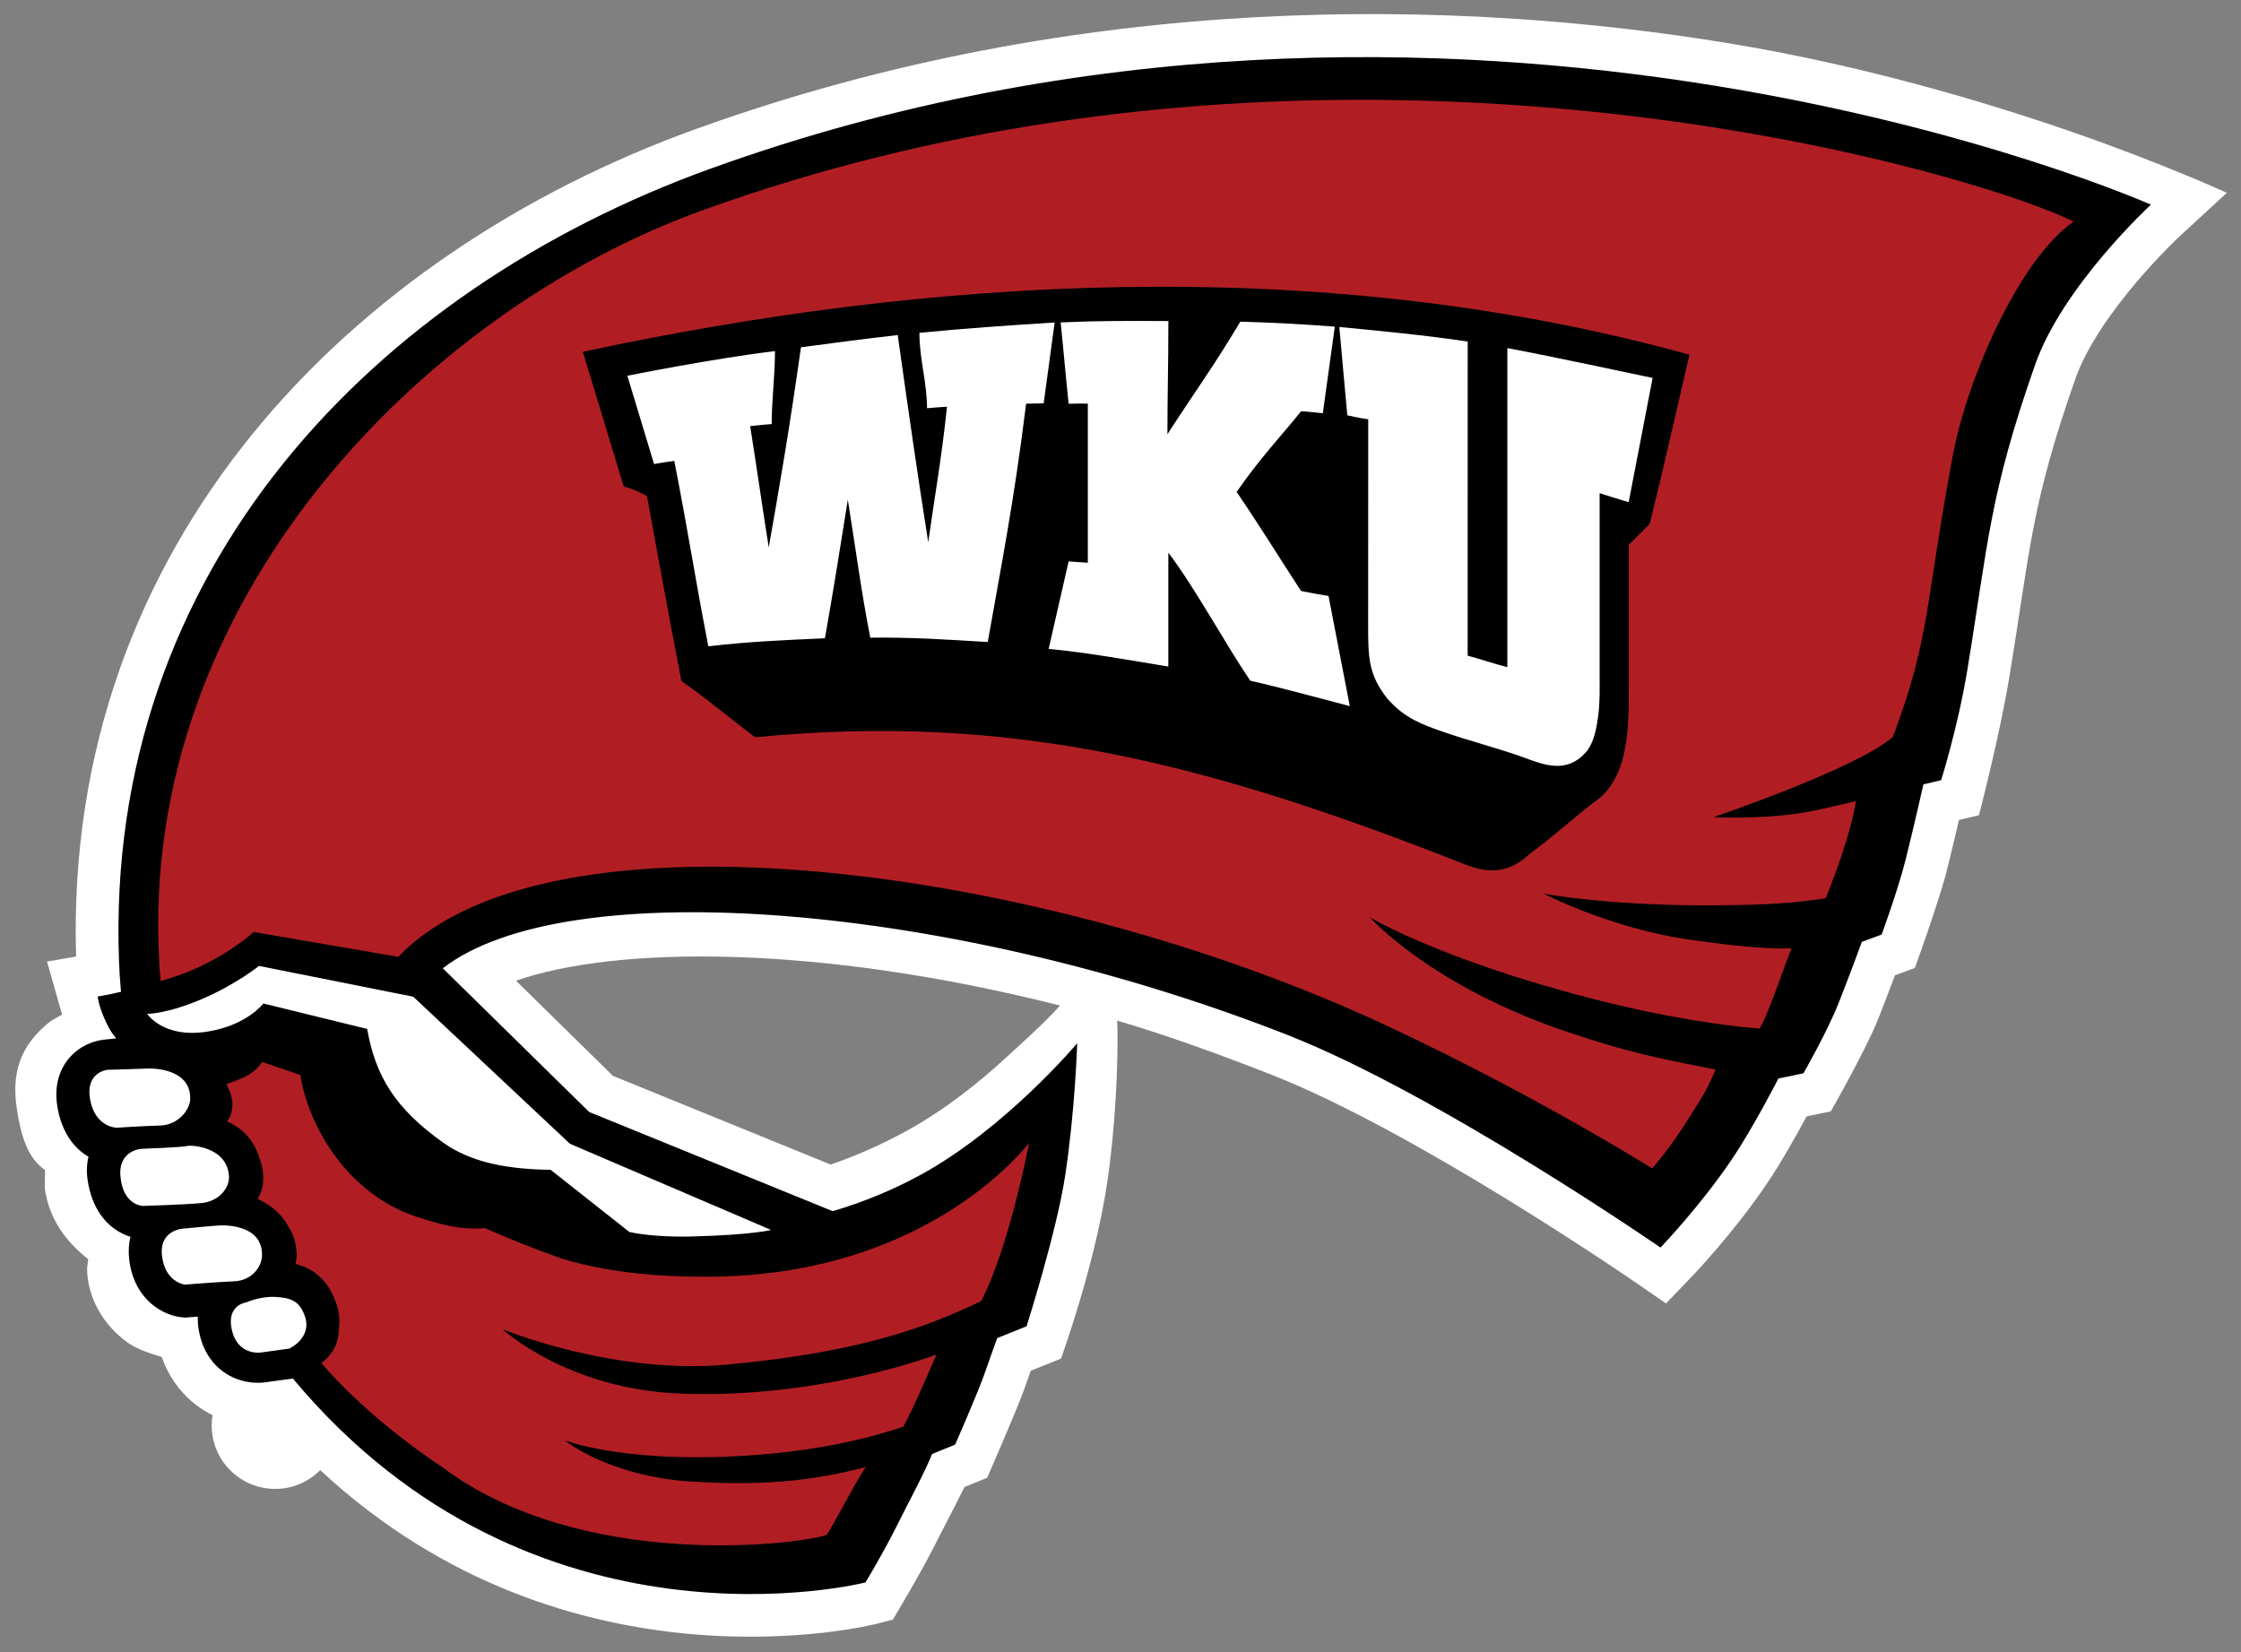 <svg height="112.06" viewBox="0 0 152 112.062" width="152" xmlns="http://www.w3.org/2000/svg"><rect x="0" y="0" width="152" height="112.062" fill="#808080" stroke="none"/><g transform="matrix(2.038 0 0 -2.038 -660.337 924.288)"><path d="m354.19 415.89c1.279.701 2.444 1.642 3.302 2.435.434.401 1.265 1.135 1.8 1.734-8.148 2.061-14.826 1.975-18.107.827l3.226-3.167 7.247-2.952c.846.292 1.694.664 2.532 1.123m-23.133-9.807c0 .118.009.233.028.345-.753.371-1.374 1.032-1.693 1.937l-.099.03c-.263.084-.704.209-1.049.458-.767.553-1.334 1.468-1.334 2.468 0 .034.04.264.034.3-.745.585-1.277 1.311-1.434 2.301-.022.139.006.533 0 .667-.601.401-.806 1.194-.934 2.001-.2 1.257.133 2.168 1.1 2.935.079.063.323.183.401.234-.017.077-.501 1.767-.501 1.767s.397.06.968.165c-.409 13.756 9.16 23.411 20.643 27.548 12.875 4.64 25.365 4.316 34.28 2.861 4.481-.732 8.575-1.947 11.549-2.979 2.976-1.033 5.108-2.011 5.108-2.011l-1.568-1.445c-.004-.004-.171-.159-.433-.426-.269-.274-.634-.662-1.025-1.124-.796-.941-1.634-2.113-2.015-3.196-.739-2.1-1.118-3.539-1.393-4.958-.285-1.465-.464-2.908-.809-4.992-.326-1.973-1.007-4.574-1.007-4.574l-.665-.159c-.112-.481-.258-1.097-.4-1.665-.261-1.043-1.067-3.26-1.067-3.26l-.664-.245c-.138-.37-.33-.874-.547-1.427-.41-1.044-1.587-3.101-1.587-3.101l-.805-.168c-.326-.604-.85-1.542-1.331-2.251-.561-.83-1.187-1.604-1.674-2.171-.488-.569-.836-.931-.839-.933l-.836-.87-.993.685c-.033.023-7.279 5.017-12.125 6.922-1.677.659-3.478 1.316-5.148 1.806.054-1.383-.074-3.705-.342-5.46-.425-2.777-1.528-5.789-1.528-5.789l-1.006-.404c-.07-.196-.137-.387-.194-.551-.226-.658-1.258-3.013-1.258-3.013l-.756-.307c-.086-.179-.19-.386-.296-.594-.238-.466-.491-.945-.566-1.097-.529-1.084-1.52-2.722-1.52-2.722l-.562-.144c-.076-.019-10.217-2.583-18.496 5.12-.383-.386-.914-.625-1.5-.625-1.167 0-2.112.945-2.112 2.111" fill="#fff"/><path d="m354.66 414.43c-.932-.511-1.921-.915-2.934-1.215l-8.106 3.302-4.871 4.783c4.139 3.201 16.956 2.166 28.114-2.22 5.027-1.976 12.413-7.075 12.413-7.075s1.305 1.358 2.361 2.917c.729 1.076 1.562 2.708 1.562 2.708l.834.174s.798 1.389 1.18 2.361c.434 1.104.764 2.014.764 2.014l.66.243s.551 1.51.799 2.5c.288 1.153.59 2.5.59 2.5l.59.139s.558 1.769.868 3.646c.695 4.202.726 5.82 2.263 10.19.921 2.619 3.851 5.319 3.851 5.319s-22.996 10.201-47.941 1.197c-11.179-4.036-20.163-13.326-19.685-26.362.012-.35.035-.694.067-1.033-.512-.121-.777-.157-.777-.157s.022-.298.275-.847c.137-.297.228-.406.343-.549l-.363-.036s-.182-.013-.377-.075c-.153-.048-.366-.137-.579-.304-.5-.394-.77-1.04-.643-1.835.114-.721.428-1.247.866-1.573.059-.043.116-.081.173-.115-.059-.241-.072-.511-.024-.809.114-.721.428-1.247.866-1.573.197-.147.392-.232.554-.282-.055-.225-.073-.476-.042-.751.086-.746.435-1.268.87-1.582.201-.144.396-.228.547-.276.096-.031.197-.051.275-.062.077-.011.174-.018.174-.018l.418.033c-.005-.153.007-.312.037-.478.155-.843.655-1.36 1.23-1.586.253-.1.484-.13.648-.137.214-.01.352.017.352.017l.897.123c8.013-9.61 19.057-6.787 19.057-6.787s.655 1.081 1.159 2.114c.152.311.852 1.619 1.057 2.161l.768.312s.767 1.747.985 2.378c.117.339.279.792.415 1.168l.978.393s1.003 3.153 1.284 5.012c.334 2.201.401 4.408.401 4.408s-2.366-2.819-5.203-4.375"/><path d="m56.852 3.572c-8.71-.087-18.553 1.049-28.37 4.605-11.593 4.202-23.375 16.194-22.574 31.176.015.285.036.578.066.881.159-.048.324-.099.496-.154 2.034-.652 3.375-1.889 3.375-1.889l6.016 1.033c6.256-6.546 26.81-3.847 41.227 2.914 6.197 2.906 10.936 5.889 10.936 5.889s.738-.827 1.52-2.086c.47-.756.74-1.109 1.115-2.025-1.751-.375-2.991-.51-6.086-1.541-5.753-1.917-8.295-4.795-8.295-4.795s2.918 1.751 9.213 3.377c3.252.84 5.796 1.163 7.002 1.25.412-.691 1.16-2.997 1.334-3.336-.826.028-2.04-.039-4.334-.375-3.126-.459-5.878-1.831-6.004-1.916.094.062 3.126.542 7.254.5 2.19-.021 3.148-.089 4.502-.293 1.129-2.821 1.252-4.043 1.252-4.043s-1.207.294-1.836.418c-1.917.375-4.086.25-4.086.25s5.92-2.002 7.463-3.336c1.584-4.253 1.296-5.298 2.502-11.756.584-3.126 2.75-8.129 5.021-9.685-2.83-1.378-14.194-4.918-28.709-5.062zm-46.663 40.024s-.209.422-.873.693-.613.223-.613.223.277.458.256.914c-.014.284-.116.499-.221.646.571.259 1.099.711 1.33 1.488.022.058.044.118.064.182.226.741.059 1.255-.123 1.557.453.199.966.564 1.273 1.141.101.15.188.326.25.535.133.448.11.793.055 1.025.738.193 1.319.644 1.66 1.553.02.052.038.103.053.154.11.357.129.692.09.994-.013.541-.223 1.048-.699 1.393l-.033.033c2.138 2.479 5.027 4.324 5.027 4.324 5.759 4.326 14.737 3.244 15.998 2.824.42-.66 1.14-2.102 1.621-2.822-1.851.47-3.814.813-7.234.602-3.454-.212-5.285-1.713-5.285-1.713s2.344.902 7.057.662c3.014-.154 5.222-.63 7.023-1.23.36-.6 1.381-3.004 1.381-3.004s-4.863 1.87-10.717 1.621c-4.665-.198-7.324-2.67-7.324-2.67s4.592 1.891 9.275 1.471c5.986-.537 8.706-1.741 10.627-2.643 1.179-2.268 1.996-6.59 1.996-6.59s-4.037 5.45-13.104 5.57c-1.955.026-4.183-.111-6.297-.734-.68-.244-1.31-.483-1.893-.717l-.041-.018c-.466-.185-.898-.37-1.303-.551-1.005.089-1.865-.151-2.842-.471-2.889-.944-4.515-3.793-4.836-5.898l-1.6-.545z" fill="#b01e24" transform="matrix(.8 0 0 -.8 324.58 453.06)"/><path d="m377.01 426.79c-.765-.605-1.347-1.14-2.111-1.703-.43-.406-.903-.57-1.403-.522-.235.03-.397.063-.707.185-8.548 3.368-15.095 5.072-23.643 4.239-.869.645-1.576 1.262-2.456 1.87-.476 2.447-1.144 6.153-1.145 6.155-.385.228-.774.322-.774.322-.47 1.531-.888 2.935-1.362 4.481 11.292 2.43 24.376 3.351 36.829-.096-.451-1.958-.847-3.72-1.323-5.635-.253-.246-.458-.457-.694-.695v-4.73c0-.547.004-1.007-.055-1.566-.075-.614-.19-1.204-.566-1.746-.202-.279-.375-.417-.59-.559"/><path d="m45.652 12.771c-.728.006-1.455.024-2.238.059.122 1.159.21 2.218.332 3.383.279-.003.518-.013.799-.006v6.621c-.269-.021-.799-.053-.799-.053-.287 1.248-.541 2.385-.83 3.637 1.577.15 3.41.476 4.979.736v-4.738c1.136 1.496 2.333 3.741 3.41 5.328 1.214.268 2.922.741 4.139 1.055-.309-1.583-.581-3.016-.885-4.582-.326-.048-.825-.143-1.143-.207-1.04-1.593-1.627-2.573-2.68-4.123 1.001-1.441 1.789-2.244 2.684-3.357.316.019.902.084.902.084.172-1.236.324-2.365.498-3.602-1.248-.096-2.702-.176-3.93-.207-1.12 1.876-1.916 2.951-3.033 4.684 0-1.8.039-2.795.039-4.709-.787-.006-1.516-.008-2.244-.002zm-2.488.062c-1.904.119-3.728.245-5.625.43 0 1.107.316 2.05.316 3.137.396-.039.422-.031.832-.064-.23 2.192-.52 3.769-.781 5.637-.451-2.844-.798-5.276-1.27-8.617-1.451.168-2.58.315-4.025.508-.464 3.3-.859 5.593-1.34 8.33-.28-1.761-.468-3.128-.773-5.049.366-.035.518-.06.895-.084 0-1.002.137-2.005.137-3.037-2.604.312-6.139 1.025-6.141 1.025.388 1.264.725 2.416 1.111 3.674 0 0 .549-.097.842-.131.64 3.286.83 4.698 1.416 7.713 1.745-.201 3.093-.255 4.85-.334.339-1.921.601-3.54.953-5.768.347 2.192.56 3.828.934 5.742 1.752-.018 3.118.075 4.887.182.539-3.062 1.097-5.856 1.596-9.916.3-.003.73-.014.73-.014.164-1.159.296-2.213.457-3.363zm11.844.186c.11 1.261.221 2.411.332 3.674 0 0 .566.131.871.166 0 2.965-.004 5.475-.004 8.475 0 1.396-.005 2.124.791 3.137.376.427.706.675 1.113.896.405.212.729.324 1.127.465 1.107.391 2.283.685 3.398 1.08.9.336 1.859.73 2.691-.27.281-.405.37-.858.455-1.463.072-.593.055-1.116.055-1.693v-7.553s.891.287 1.209.375c.343-1.766.65-3.382.996-5.168-.001 0-4.352-.93-6.043-1.242v13.275c-.589-.152-1.059-.317-1.652-.48 0-4.609.002-8.521.002-13.068-1.712-.255-3.648-.444-5.342-.605zm-44.942 26.582s-.945.761-2.338 1.363c-1.478.641-2.316.631-2.316.631s.659 1.027 2.49.742c1.657-.256 2.344-1.172 2.344-1.172l4.318 1.059c.344 1.945 1.144 3.289 3.147 4.719 1.199.856 2.716 1.114 4.488 1.143l3.272 2.584s.895.229 2.584.188c2.542-.064 3.314-.271 3.314-.271l-8.368-3.586-6.52-6.119-6.414-1.279zm-4.584 4.269c-.405.018-1.728.055-1.728.055s-.897.094-.725 1.182c.194 1.221 1.119 1.227 1.119 1.227s.976-.066 1.81-.092c.756-.024 1.221-.661 1.242-1.066.069-1.302-1.552-1.312-1.719-1.305zm1.615 3.221c-.228.06-1.898.119-1.898.119s-.989.035-.9 1.131c.1 1.244.949 1.246.949 1.246s1.645-.048 2.408-.117c.785-.071 1.171-.669 1.16-1.074-.034-1.264-1.558-1.347-1.719-1.305zm1.344 3.307c-.236.01-1.51.131-1.51.131s-1.027.038-.902 1.131c.128 1.116.957 1.201.957 1.201s1.238-.102 2.049-.139c.756-.034 1.131-.622 1.152-1.027.07-1.304-1.461-1.308-1.746-1.297zm2.299 2.975c-.631-.033-1.209.229-1.209.229s-.791.096-.613 1.06c.215 1.174 1.217 1.025 1.217 1.025l1.197-.166s.973-.458.631-1.373c-.21-.56-.501-.738-1.223-.775z" fill="#fff" fill-rule="evenodd" transform="matrix(.8 0 0 -.8 324.58 453.06)"/></g></svg>